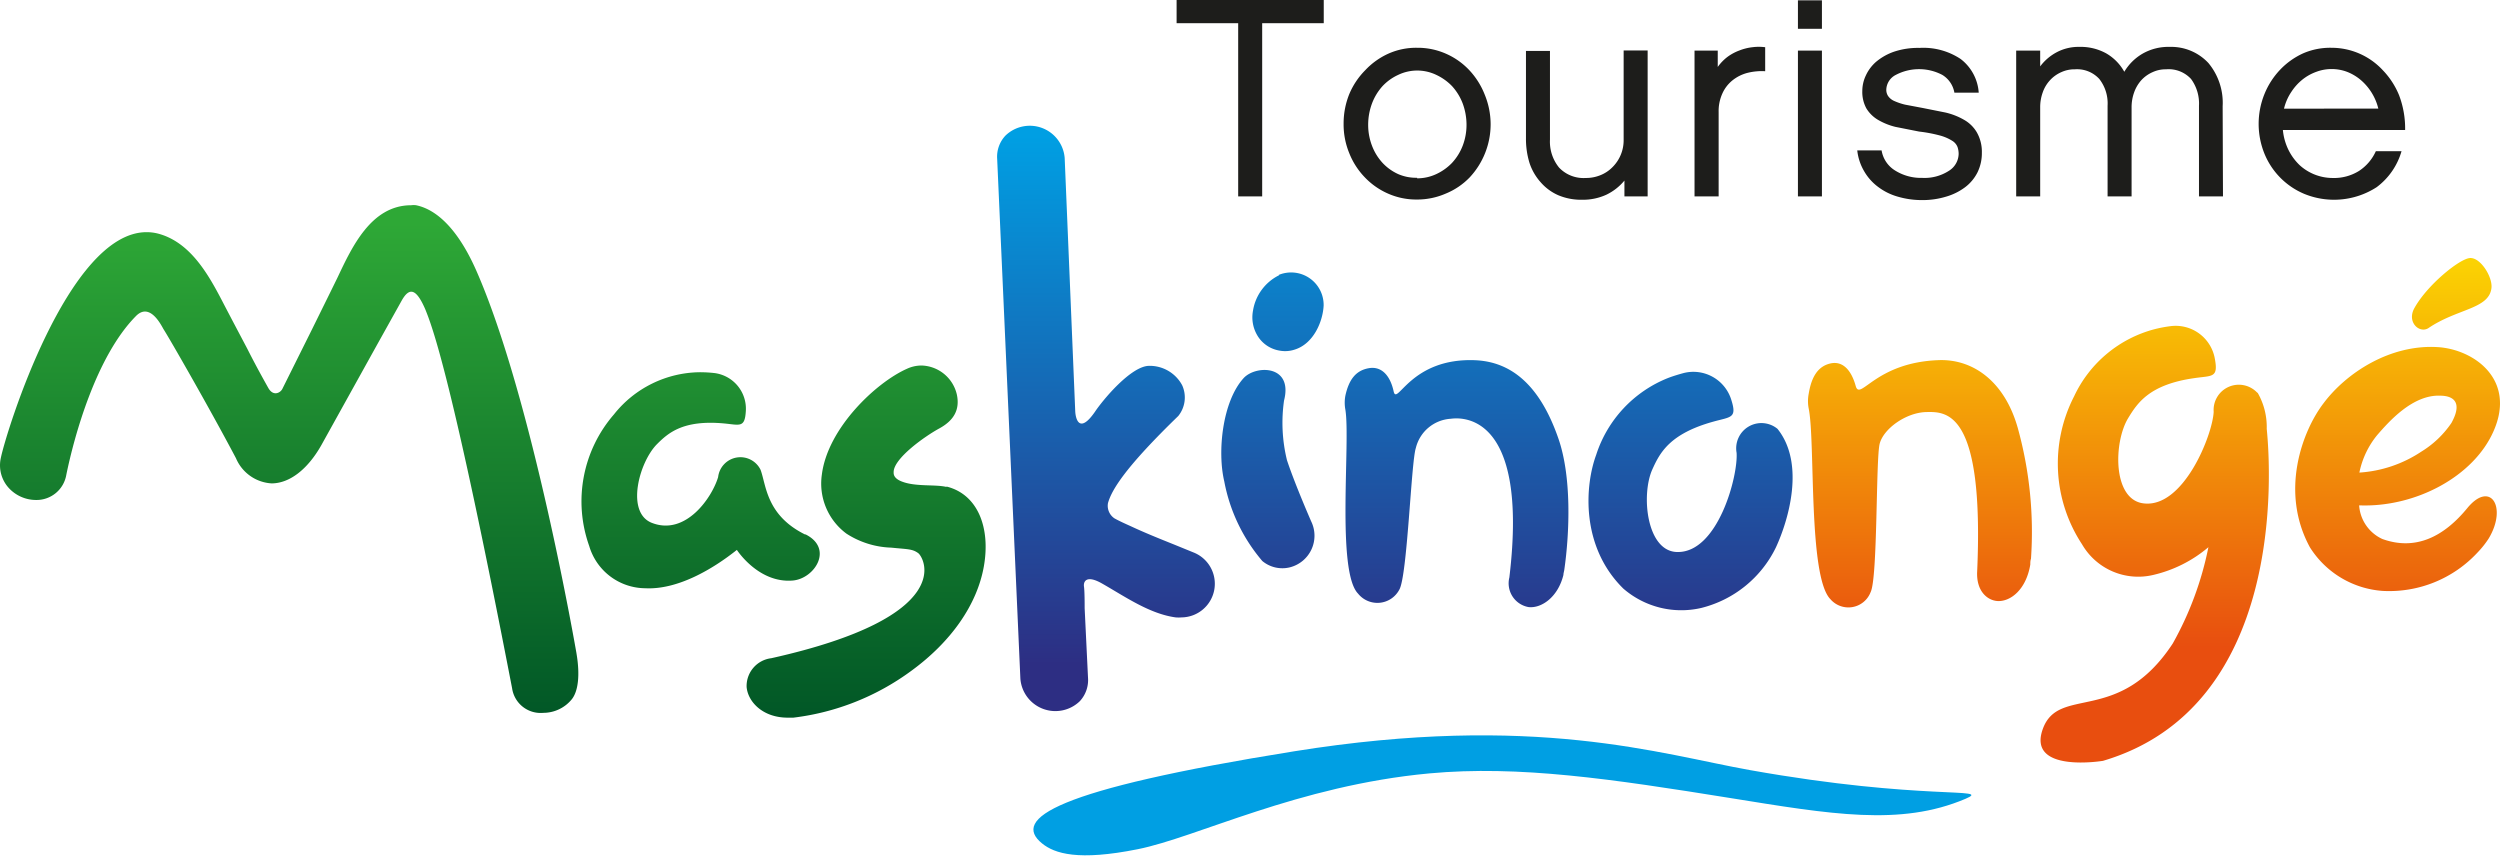 <svg xmlns="http://www.w3.org/2000/svg" width="360" height="124" fill="none" xmlns:v="https://vecta.io/nano"><path d="M181.754 3.343v24.936h-3.456V3.343h-8.867V0h21.189v3.343h-8.866zm22.319 3.537a10.06 10.06 0 0 1 4.183.872 10.24 10.24 0 0 1 3.327 2.358 11.04 11.04 0 0 1 2.212 3.505 11.28 11.28 0 0 1 .856 4.247 11.22 11.22 0 0 1-3.036 7.704 10.11 10.11 0 0 1-3.424 2.31 10.3 10.3 0 0 1-4.182.856 10.03 10.03 0 0 1-4.135-.856 10.34 10.34 0 0 1-3.343-2.342 10.63 10.63 0 0 1-2.229-3.456c-.556-1.347-.836-2.791-.823-4.248a11.31 11.31 0 0 1 .823-4.296 10.82 10.82 0 0 1 2.294-3.424 10.48 10.48 0 0 1 3.343-2.39 9.78 9.78 0 0 1 4.134-.84zm0 18.799a6.46 6.46 0 0 0 2.762-.614c.847-.394 1.614-.941 2.261-1.615a7.72 7.72 0 0 0 1.534-2.471 8.4 8.4 0 0 0 .549-3.004 8.85 8.85 0 0 0-.549-3.069c-.349-.923-.87-1.773-1.534-2.503-.649-.672-1.415-1.219-2.261-1.615a6.33 6.33 0 0 0-5.507 0 7.18 7.18 0 0 0-2.245 1.615 7.82 7.82 0 0 0-1.518 2.503c-.364.982-.55 2.021-.549 3.069a8.4 8.4 0 0 0 .549 3.004c.344.913.859 1.752 1.518 2.471a7.09 7.09 0 0 0 2.245 1.615 6.46 6.46 0 0 0 2.729.533l.016.081zm33.188 2.6h-3.343v-2.277a7.68 7.68 0 0 1-2.6 2.035 8.08 8.08 0 0 1-3.504.727 8.43 8.43 0 0 1-3.408-.646 7.14 7.14 0 0 1-2.536-1.857c-.725-.804-1.274-1.75-1.615-2.778a11.72 11.72 0 0 1-.516-3.553V7.332h3.456v12.775a5.91 5.91 0 0 0 1.308 4.021 4.85 4.85 0 0 0 3.827 1.502 5.5 5.5 0 0 0 2.132-.404 5.05 5.05 0 0 0 1.728-1.147 5.45 5.45 0 0 0 1.198-1.784c.278-.668.419-1.385.417-2.108V7.268h3.456v21.011zm16.925-18.023a8.48 8.48 0 0 0-2.568.242 5.76 5.76 0 0 0-2.131 1.066c-.625.502-1.123 1.143-1.454 1.873a6.13 6.13 0 0 0-.549 2.713v12.129h-3.472V7.284h3.343v2.358a6.68 6.68 0 0 1 1.405-1.453 7 7 0 0 1 1.712-.921 7.41 7.41 0 0 1 1.873-.468c.611-.081 1.23-.081 1.841 0v3.456zm8.172-6.105h-3.456V.049h3.456v4.102zm0 24.128h-3.456V7.284h3.456v20.995zm23.03-6.315a6.29 6.29 0 0 1-.63 2.859c-.42.837-1.028 1.567-1.776 2.132a8.48 8.48 0 0 1-2.73 1.357 11.67 11.67 0 0 1-3.456.501 12.31 12.31 0 0 1-3.537-.501 8.54 8.54 0 0 1-2.842-1.421 7.41 7.41 0 0 1-1.986-2.245 7.51 7.51 0 0 1-.986-2.988h3.505c.097.593.32 1.158.654 1.657s.772.92 1.284 1.234a7.01 7.01 0 0 0 3.908 1.066 6.46 6.46 0 0 0 3.844-1.017 2.94 2.94 0 0 0 1.405-2.406 3.06 3.06 0 0 0-.161-1.017 1.81 1.81 0 0 0-.743-.888 6.47 6.47 0 0 0-1.728-.759c-1.002-.27-2.022-.465-3.053-.581l-3.424-.678a9.36 9.36 0 0 1-2.567-1.05 4.84 4.84 0 0 1-1.615-1.615 4.93 4.93 0 0 1-.582-2.487 5.21 5.21 0 0 1 .501-2.229 5.83 5.83 0 0 1 1.502-2.003 8.21 8.21 0 0 1 2.552-1.437 10.88 10.88 0 0 1 3.666-.549 9.69 9.69 0 0 1 5.943 1.599 6.67 6.67 0 0 1 1.824 2.141 6.66 6.66 0 0 1 .776 2.704h-3.505a3.72 3.72 0 0 0-.588-1.463c-.298-.44-.687-.811-1.14-1.089a7.2 7.2 0 0 0-6.718 0 2.48 2.48 0 0 0-.96.859c-.238.366-.375.789-.397 1.225-.015.337.075.67.259.953a2.08 2.08 0 0 0 .84.694 8.63 8.63 0 0 0 1.614.549l2.568.485 3.23.646a9.77 9.77 0 0 1 2.681 1.05 4.95 4.95 0 0 1 1.825 1.776c.512.893.769 1.91.743 2.939zm34.722 6.315h-3.456V15.213c.074-1.375-.331-2.733-1.146-3.844a4.39 4.39 0 0 0-1.632-1.109 4.38 4.38 0 0 0-1.954-.28c-.68-.011-1.353.133-1.97.42a4.85 4.85 0 0 0-1.615 1.163c-.447.506-.792 1.092-1.017 1.728-.25.694-.376 1.426-.372 2.164v12.823h-3.456V15.213a5.7 5.7 0 0 0-1.195-3.844 4.34 4.34 0 0 0-1.601-1.098c-.61-.24-1.266-.34-1.92-.291-.679-.009-1.353.135-1.97.42a4.85 4.85 0 0 0-1.615 1.163 5.01 5.01 0 0 0-1.033 1.728c-.25.694-.376 1.426-.372 2.164v12.823h-3.456V7.284h3.456v2.277a7.15 7.15 0 0 1 2.406-2.051c.996-.52 2.107-.781 3.23-.759 1.353-.038 2.691.285 3.876.937a6.95 6.95 0 0 1 2.601 2.649c.636-1.075 1.536-1.971 2.616-2.6a7.46 7.46 0 0 1 3.924-.985 7.32 7.32 0 0 1 5.572 2.325 8.95 8.95 0 0 1 2.051 6.218l.048 12.985zm25.711-6.508a9.85 9.85 0 0 1-3.585 5.184 11.3 11.3 0 0 1-5.107 1.762 11.31 11.31 0 0 1-5.342-.809 10.63 10.63 0 0 1-5.701-5.765c-1.12-2.76-1.12-5.848 0-8.608a11.17 11.17 0 0 1 2.261-3.505 10.64 10.64 0 0 1 3.327-2.358 9.78 9.78 0 0 1 4.102-.791 10.06 10.06 0 0 1 7.348 3.23 11.39 11.39 0 0 1 2.342 3.601c.605 1.599.901 3.297.872 5.006h-17.603c.093 1.012.372 1.997.823 2.907a7.85 7.85 0 0 0 1.615 2.18c1.298 1.172 2.984 1.823 4.732 1.825a6.79 6.79 0 0 0 3.795-1.018 6.64 6.64 0 0 0 2.423-2.842h3.698zm-3.343-6.137c-.394-1.612-1.287-3.059-2.551-4.134-.589-.494-1.254-.887-1.971-1.163a6.3 6.3 0 0 0-4.393 0 6.97 6.97 0 0 0-2.002 1.114 7.52 7.52 0 0 0-1.615 1.793 7.37 7.37 0 0 0-1.05 2.406l13.582-.016z" fill="#1d1d1b"/><path d="M83.013 94.09c.533 3.133.242 5.443-.662 6.589-.496.615-1.123 1.111-1.836 1.452s-1.492.518-2.282.519c-1.059.097-2.115-.215-2.951-.873a4.15 4.15 0 0 1-1.539-2.664C65.087 54.361 62.26 47.045 61.227 44.51c-1.276-2.923-2.261-3.23-3.392-1.211l-3.601 6.46-7.978 14.374c-1.97 3.472-4.57 5.475-7.154 5.475-1.106-.066-2.171-.44-3.075-1.079s-1.613-1.519-2.044-2.539c-3.924-7.429-9.69-17.442-10.417-18.556-.274-.436-1.938-4.005-3.989-1.922-5.733 5.798-8.882 17.264-10.029 22.868-.174 1.025-.709 1.954-1.509 2.617s-1.812 1.019-2.851 1a5.33 5.33 0 0 1-4.118-1.954c-.455-.566-.777-1.227-.942-1.934s-.169-1.442-.011-2.151c.791-3.86 9.69-32.526 20.995-32.526a6.64 6.64 0 0 1 1.777.242c4.845 1.357 7.445 6.46 9.512 10.449l1.066 2.035 2.148 4.07c.872 1.728 1.744 3.359 3.02 5.636.711 1.26 1.728.711 2.019.145l4.296-8.624 2.858-5.798.791-1.615c2.083-4.393 4.845-10.417 10.611-10.417a2.71 2.71 0 0 1 .711 0c3.327.694 6.282 4.037 8.624 9.318 8.14 18.411 14.47 55.217 14.47 55.217zm53.295-23.966c-1.615-.404-4.474 0-6.46-.791-1.244-.484-1.163-1.147-1.163-1.357 0-1.954 4.441-5.12 6.573-6.282s2.972-2.729 2.536-4.845a5.38 5.38 0 0 0-1.827-2.986c-.924-.764-2.078-1.197-3.277-1.23a5.02 5.02 0 0 0-2.083.468c-4.474 1.986-11.418 8.56-12.258 15.229-.236 1.606-.032 3.246.591 4.745s1.641 2.801 2.946 3.766c1.928 1.251 4.163 1.949 6.46 2.019 2.326.242 3.02.161 3.876.791s5.733 9.125-21.156 15.132a4.04 4.04 0 0 0-2.586 1.383c-.658.769-1.003 1.756-.967 2.767.193 2.132 2.325 4.409 5.91 4.409h.824a35.9 35.9 0 0 0 16.925-6.702c5.782-4.199 9.513-9.545 10.498-15.052s-.808-10.401-5.394-11.531l.032.065zm-20.333 6.864c-5.685-2.794-5.636-7.187-6.46-9.351a3.23 3.23 0 0 0-3.451-1.75 3.23 3.23 0 0 0-1.795.967c-.478.508-.78 1.156-.859 1.849-.872 2.923-4.651 8.495-9.544 6.589-3.763-1.47-1.873-8.656.711-11.305 1.615-1.615 3.731-3.537 9.594-3.02 2.357.21 3.084.711 3.229-1.777a5.18 5.18 0 0 0-4.57-5.475 18.76 18.76 0 0 0-2.116-.113c-2.373.035-4.709.598-6.837 1.649s-3.997 2.561-5.468 4.424c-2.218 2.556-3.717 5.655-4.344 8.981s-.36 6.758.775 9.947a8.48 8.48 0 0 0 8.075 6.105c4.635.242 9.69-2.729 13.195-5.523 0 0 3.116 4.845 8.074 4.409 3.15-.291 5.911-4.635 1.761-6.67l.032.065z" fill="url(#A)"/><path d="M212.471 51.874c-9.383-.404-11.305 6.702-11.789 4.473s-1.712-3.65-3.569-3.327-2.859 1.615-3.376 3.941c-.129.678-.129 1.374 0 2.051.743 4.603-1.308 23.256 1.825 26.47.369.46.847.82 1.39 1.05a3.57 3.57 0 0 0 3.364-.312c.491-.326.894-.768 1.173-1.288 1.163-1.873 1.712-18.362 2.39-20.413.277-1.145.911-2.171 1.812-2.929s2.02-1.209 3.195-1.286c.953-.113 11.402-1.615 8.462 22.852a3.47 3.47 0 0 0-.057 1.413c.078.47.252.919.511 1.319s.598.742.995 1.006a3.47 3.47 0 0 0 1.313.526c1.841.21 4.231-1.405 5.023-4.635 0-.242.097-.501.129-.759.759-5.297 1.082-13.421-.888-18.976-2.746-7.865-6.961-10.95-11.903-11.176zM171.87 79.555l-2.81-1.147c-2.099-.84-4.264-1.712-6.298-2.665-.759-.339-1.615-.727-2.278-1.098a2.18 2.18 0 0 1-.795-.959 2.17 2.17 0 0 1-.141-1.238c.549-1.986 2.648-5.297 10.126-12.548.496-.616.81-1.358.907-2.142s-.027-1.581-.358-2.299a5.3 5.3 0 0 0-4.732-2.778c-2.584 0-6.638 4.845-7.833 6.638-2.245 3.23-2.778.985-2.826-.129l-1.518-36.434a5.03 5.03 0 0 0-.992-2.631c-.573-.765-1.353-1.351-2.247-1.69a5.04 5.04 0 0 0-5.288 1.091 4.42 4.42 0 0 0-.948 1.546c-.205.575-.29 1.187-.247 1.797l3.343 74.871a5.05 5.05 0 0 0 3.254 4.331c.898.339 1.873.415 2.813.22s1.804-.653 2.492-1.321c.42-.453.742-.989.945-1.573a4.48 4.48 0 0 0 .234-1.819l-.484-9.997c0-.678 0-2.439-.097-3.117s.29-1.776 2.664-.404c3.23 1.841 6.8 4.344 10.546 4.845.28.023.561.023.84 0 1.123-.012 2.207-.414 3.067-1.137a4.84 4.84 0 0 0 1.645-2.827c.204-1.105.018-2.246-.526-3.228s-1.413-1.746-2.458-2.158zm13.437-13.356a22.61 22.61 0 0 1-.404-8.527c1.324-5.152-4.07-5.12-5.814-3.23-3.068 3.359-3.811 10.594-2.794 14.874a24.64 24.64 0 0 0 5.475 11.466 4.5 4.5 0 0 0 1.894.935c.696.157 1.42.147 2.111-.03a4.7 4.7 0 0 0 1.831-.946c.533-.447.96-1.006 1.251-1.638s.437-1.32.429-2.016-.17-1.38-.475-2.006c0 0-2.357-5.378-3.504-8.866v-.016zm-1.114-26.567c-.992.489-1.852 1.21-2.507 2.101s-1.086 1.926-1.256 3.019a5.1 5.1 0 0 0 .791 3.811c.348.507.795.939 1.314 1.269a4.57 4.57 0 0 0 1.706.653c.732.141 1.489.091 2.196-.145 2.665-.824 4.038-3.941 4.167-6.331a4.69 4.69 0 0 0-.518-2.235 4.68 4.68 0 0 0-3.671-2.514c-.772-.082-1.552.029-2.271.324l.049.049zm65.875 25.549c.242 3.359-2.681 14.374-8.495 14.309-4.457 0-5.297-8.22-3.633-11.903 1.082-2.39 2.487-5.12 8.753-6.864 2.519-.711 3.456-.468 2.632-3.085-.418-1.412-1.365-2.609-2.644-3.34s-2.79-.941-4.219-.584c-.776.21-1.519.436-2.245.711a17.77 17.77 0 0 0-6.427 4.377c-1.792 1.916-3.139 4.204-3.942 6.702-1.615 4.377-2.277 13.162 3.909 19.251a12.74 12.74 0 0 0 5.269 2.74c1.948.486 3.983.504 5.939.054a16.33 16.33 0 0 0 6.36-3.168c1.861-1.51 3.368-3.411 4.412-5.569 1.809-3.924 4.231-12.048.226-17.054-.574-.475-1.279-.762-2.021-.823a3.64 3.64 0 0 0-2.129.483 3.63 3.63 0 0 0-1.467 1.615 3.64 3.64 0 0 0-.278 2.165v-.016z" fill="url(#B)"/><path d="M279.251 51.858c-9.222.291-11.402 5.992-12.032 3.715s-1.873-3.65-3.666-3.23-2.713 1.97-3.1 4.36a5.58 5.58 0 0 0 0 2.132c.969 4.732-.097 24.225 3.133 27.455.387.446.883.785 1.441.982a3.42 3.42 0 0 0 1.737.145c.582-.103 1.128-.354 1.584-.73s.807-.863 1.019-1.415c1.034-2.019.743-19.218 1.308-21.382s3.796-4.49 6.719-4.554 8.349-.178 7.316 22.998c-.129 2.778 1.453 4.118 2.923 4.215 1.857.113 4.134-1.615 4.732-5.265 0-.274 0-.533.097-.824a56.04 56.04 0 0 0-1.906-18.847c-1.906-6.735-6.46-9.9-11.305-9.755zm70.43-4.603c4.167-2.842 8.753-2.729 9.092-5.798.162-1.615-1.615-4.441-3.133-4.296s-6.088 3.86-7.929 7.138c-1.212 2.067.678 3.763 1.97 2.956zm8.705 30.265c-.47.73-1.011 1.411-1.615 2.035a17.35 17.35 0 0 1-6.192 4.283c-2.352.957-4.886 1.386-7.423 1.256a13.5 13.5 0 0 1-6.019-1.877c-1.83-1.092-3.376-2.602-4.51-4.405-4.393-8.075-1.05-16.812 1.97-20.753 3.23-4.312 9.512-8.495 16.424-8.075 5.233.323 11.305 4.651 8.075 12.048-2.858 6.605-11.305 11.063-19.38 10.74.069 1.034.416 2.03 1.005 2.883s1.396 1.531 2.338 1.962c4.845 1.744 8.899-.388 12.226-4.441s5.798-.178 3.101 4.344zM339.7 68.056a18.22 18.22 0 0 0 8.996-3.036 14.16 14.16 0 0 0 4.312-4.118c2.164-3.925-1.066-3.908-1.615-3.925-4.021-.161-7.461 3.828-9.06 5.653a12.44 12.44 0 0 0-2.584 5.426h-.049zm-14.648-11.499c-.513-.55-1.184-.928-1.921-1.081a3.63 3.63 0 0 0-3.849 1.682c-.389.645-.568 1.394-.512 2.144-.162 3.359-4.377 13.954-10.142 13.178-4.425-.581-4.28-8.786-2.18-12.258 1.356-2.229 3.084-4.845 9.496-5.766 2.6-.388 3.504 0 3.004-2.745-.243-1.46-1.041-2.769-2.227-3.654s-2.668-1.277-4.136-1.094a18.75 18.75 0 0 0-2.31.436c-2.529.661-4.881 1.873-6.888 3.548s-3.62 3.772-4.724 6.142a21.15 21.15 0 0 0 1.147 21.286 9.35 9.35 0 0 0 10.287 4.409c2.918-.682 5.631-2.049 7.914-3.989-.973 4.865-2.706 9.547-5.136 13.873-7.784 11.855-16.424 5.927-18.718 12.323s8.673 4.57 8.673 4.57c26.163-7.735 24.225-41.505 23.579-47.804a9.89 9.89 0 0 0-1.308-5.2h-.049z" fill="url(#C)"/><path d="M150.052 121.448c1.825 1.486 5.232 2.551 13.775.84s23.046-9.157 41.99-10.918c12.92-1.195 26.292.808 43.282 3.537 14.535 2.342 24.564 4.102 33.915.129 4.054-1.728-6.04.307-30.976-4.134-12.919-2.293-31.056-8.269-65.697-2.713s-40.65 9.722-36.289 13.259z" fill="url(#D)"/><defs><linearGradient id="A" x1="70.949" y1="32.123" x2="70.949" y2="105.072" gradientUnits="userSpaceOnUse"><stop stop-color="#2ea836"/><stop offset="1" stop-color="#005526"/></linearGradient><linearGradient id="B" x1="200.843" y1="19.59" x2="200.843" y2="95.721" gradientUnits="userSpaceOnUse"><stop stop-color="#009fe3"/><stop offset="1" stop-color="#2d2e83"/></linearGradient><linearGradient id="C" x1="310.227" y1="26.276" x2="310.227" y2="93.234" gradientUnits="userSpaceOnUse"><stop stop-color="#ffed00"/><stop offset="1" stop-color="#e84e0f"/></linearGradient><linearGradient id="D" x1="17200.3" y1="1741.17" x2="28503.1" y2="1741.17" gradientUnits="userSpaceOnUse"><stop stop-color="#009fe3"/><stop offset="1" stop-color="#2d2e83"/></linearGradient></defs></svg>
